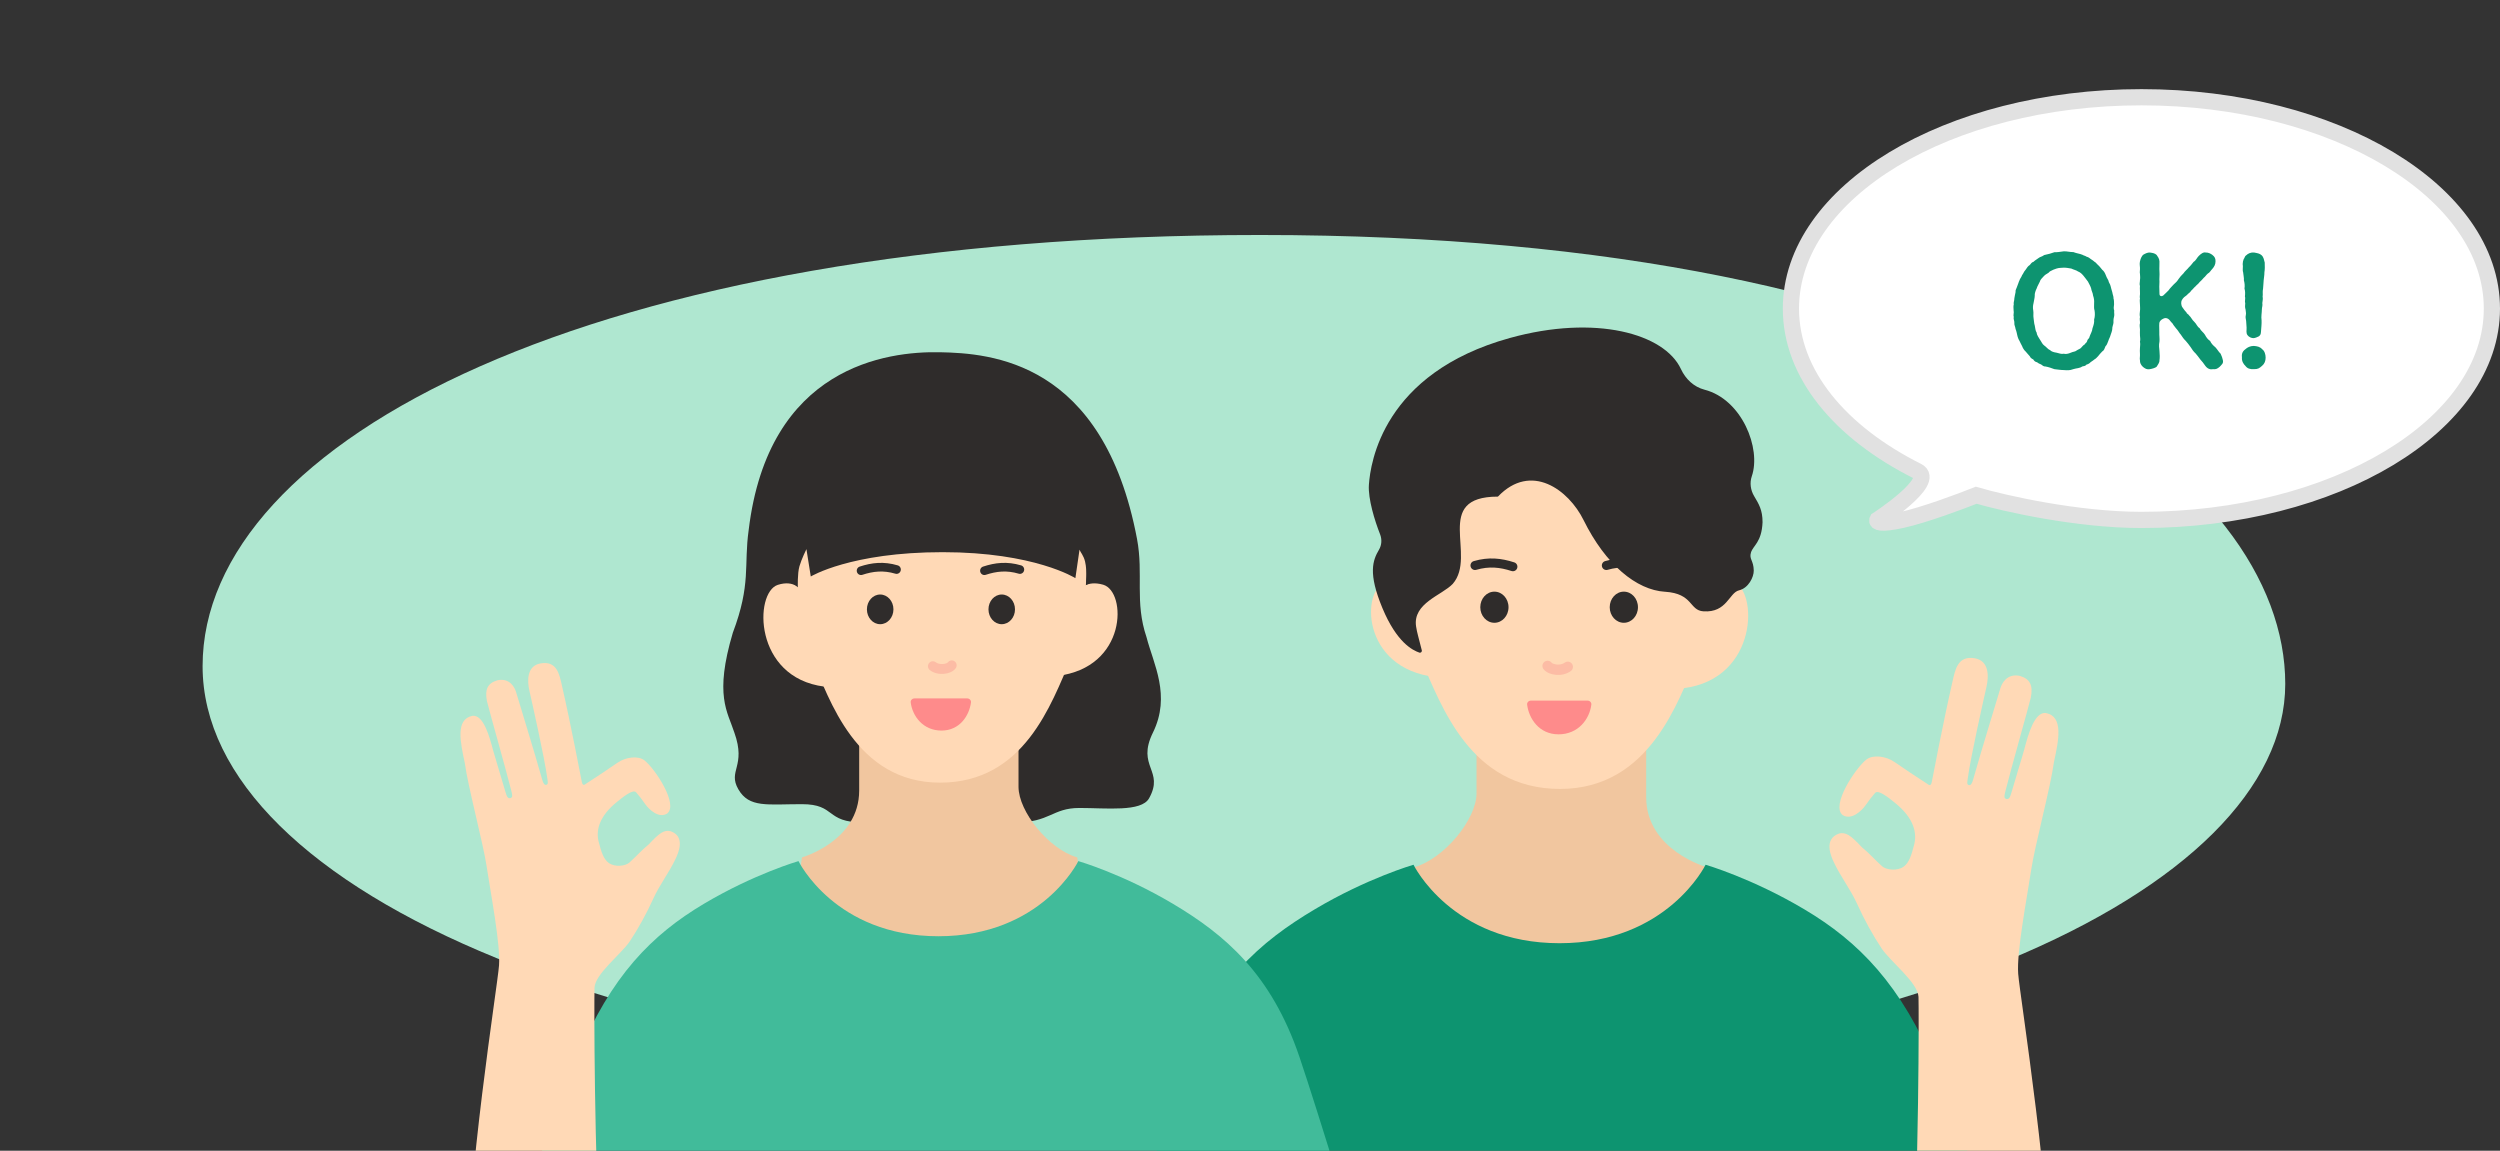 <svg width="617" height="284" viewBox="0 0 617 284" fill="none" xmlns="http://www.w3.org/2000/svg">
<rect x="0" y="0" width="617" height="284" fill="#333333" stroke="none"/>
<path d="M50 164.405C50 219.804 156.5 266.975 311 266.975C465.5 266.975 564 219.804 564 168.793C564 117.783 487 57.996 311 57.996C145.5 57.996 50 109.007 50 164.405Z" fill="#AFE7D0"/>
<g clip-path="url(#clip0_7823_38962)">
<path d="M364.407 181.526V195.791C364.407 202.162 356.472 211.945 348.991 214.045C348.991 214.045 342.186 248.555 385.382 248.555C428.577 248.555 421.306 214.045 421.306 214.045C421.306 214.045 406.28 209.883 406.28 196.745V181.603C406.28 181.603 403.213 169.252 385.382 169.252C365.902 169.252 364.407 181.526 364.407 181.526Z" fill="#F1C69F"/>
<path d="M350.741 162.894C355.795 174.195 362.829 194.709 385.018 194.709C407.206 194.709 414.196 172.818 418.604 162.894C423.856 151.062 434.858 92.394 385.906 92.394C336.954 92.394 345.1 150.268 350.741 162.894Z" fill="#FFD9B6"/>
<path d="M354.351 167.1C335.746 165.006 335.925 145.248 342.161 143.481C346.614 142.219 348.288 144.793 348.288 144.793C348.288 144.793 349.412 149.723 350.332 154.487C351.54 160.755 354.351 167.1 354.351 167.1Z" fill="#FFD9B6"/>
<path d="M415.474 169.847C434.078 167.51 433.899 145.491 427.664 143.519C423.211 142.111 421.537 144.986 421.537 144.986C421.537 144.986 420.412 150.479 419.492 155.787C418.285 162.772 415.474 169.847 415.474 169.847Z" fill="#FFD9B6"/>
<path d="M410.925 146.049C403.871 145.614 396.262 139.365 390.832 128.372C387.132 120.874 377.869 114.011 369.684 122.565C353.354 122.565 364.656 137.073 358.542 144.097C355.884 146.914 348.62 148.854 349.489 154.61C349.732 156.236 350.109 157.267 350.901 160.5C350.991 160.865 350.646 161.185 350.294 161.064C348.614 160.481 344.71 158.56 341.177 150.07C337.606 141.478 338.781 138.296 340.334 135.671C341.017 134.518 341.094 133.103 340.602 131.855C339.292 128.545 337.606 123.096 337.842 119.645C338.213 114.286 341.292 92.101 372.617 83.419C393.802 77.548 410.803 82.35 414.854 91.083C415.997 93.548 418.048 95.501 420.681 96.179C429.906 98.561 434.717 110.688 432.34 117.551C431.784 119.165 432.04 120.958 432.909 122.424C434.104 124.434 434.998 125.875 434.998 128.89C434.787 133.84 432.66 134.646 432.142 136.343C431.625 138.04 432.781 138.238 432.826 140.819C432.851 142.426 431.522 145.14 429.203 145.691C426.718 146.28 426.22 151.261 420.406 150.877C416.866 150.647 417.914 146.491 410.931 146.043L410.925 146.049Z" fill="#2F2C2B"/>
<path d="M391.806 172.91H377.833C377.281 172.91 376.829 173.359 376.897 173.907C377.313 177.273 379.807 181.234 384.642 181.234C389.511 181.234 392.301 177.486 392.744 173.907C392.811 173.359 392.358 172.91 391.806 172.91Z" fill="#FE8B8B"/>
<ellipse cx="368.819" cy="149.861" rx="3.485" ry="3.842" fill="#2F2C2B"/>
<ellipse cx="400.763" cy="149.861" rx="3.485" ry="3.842" fill="#2F2C2B"/>
<path fill-rule="evenodd" clip-rule="evenodd" d="M405.455 140.926C402.617 140.004 399.927 139.707 396.767 140.633C396.174 140.807 395.553 140.466 395.38 139.872C395.207 139.278 395.546 138.656 396.139 138.482C399.835 137.399 402.997 137.772 406.144 138.795C406.732 138.986 407.054 139.617 406.863 140.206C406.673 140.795 406.042 141.117 405.455 140.926Z" fill="#2F2C2B"/>
<path fill-rule="evenodd" clip-rule="evenodd" d="M373.035 140.926C370.197 140.004 367.507 139.707 364.347 140.633C363.754 140.807 363.133 140.466 362.96 139.872C362.787 139.278 363.127 138.656 363.719 138.482C367.415 137.399 370.577 137.772 373.725 138.795C374.312 138.986 374.634 139.617 374.443 140.206C374.253 140.795 373.622 141.117 373.035 140.926Z" fill="#2F2C2B"/>
<path fill-rule="evenodd" clip-rule="evenodd" d="M381.171 163.332C381.732 162.904 382.534 163.013 382.961 163.576C382.972 163.59 383.065 163.689 383.324 163.796C383.568 163.897 383.89 163.976 384.252 164.004C385.006 164.061 385.716 163.889 386.156 163.554C386.717 163.126 387.519 163.235 387.946 163.798C388.374 164.36 388.265 165.164 387.703 165.592C386.617 166.42 385.222 166.646 384.058 166.557C383.461 166.512 382.871 166.38 382.347 166.163C381.836 165.951 381.304 165.622 380.927 165.127C380.5 164.564 380.609 163.76 381.171 163.332Z" fill="#FCBCA5"/>
<path d="M455.088 417.257C455.088 417.257 449.829 368.931 449.829 354.181C449.829 347.955 450.04 338.843 450.41 326.978C451.803 326.697 496.868 315.037 496.868 315.037C496.868 315.037 481.921 273.646 477.94 263.998C469.249 242.926 458.622 232.345 445.337 224.439C432.39 216.732 420.939 213.418 420.939 213.418C420.939 213.418 411.519 232.785 384.885 232.785H384.904C358.27 232.785 348.85 213.418 348.85 213.418C348.85 213.418 337.399 216.726 324.452 224.439C311.167 232.351 299.147 242.408 291.849 263.998C287.133 277.944 275.19 317.011 275.19 317.011C275.19 317.011 318.567 326.583 319.928 327.151C320.439 338.306 319.954 349.168 319.954 355.26C319.954 370.011 314.694 417.264 314.694 417.264H455.069L455.088 417.257Z" fill="#0D9470"/>
<path d="M501.29 214.708C502.203 208.668 506.114 194.147 506.913 188.094C508.057 182.749 509.361 176.861 504.939 175.974C502.101 175.623 500.555 181.267 499.583 184.971C499.2 186.446 497.366 192.289 496.452 195.52C496.05 196.944 495.756 197.365 495.085 197.161C494.586 196.957 494.612 196.542 494.925 195.29C496.414 189.403 500.504 175.035 501.2 172.2C501.775 169.218 501.104 167.583 498.478 166.804C495.232 166.146 494.011 168.765 493.679 169.908C493.104 171.874 489.02 185.124 486.931 192.531C486.669 193.457 486.349 193.892 485.851 193.745C485.384 193.508 485.506 193.145 485.659 192.021C486.375 186.721 489.602 172.43 490.254 169.556C490.899 166.74 490.848 163.12 487.448 162.475C483.135 161.67 482.522 165.393 481.895 168.12C479.601 178.126 476.885 192.353 476.764 192.998C476.674 193.47 476.451 193.924 476.042 193.713C472.559 191.44 470.022 189.786 467.69 188.145C465.364 186.497 462.188 186.248 460.648 187.436C457.919 189.556 451.752 198.872 454.801 201.184C456.967 202.487 459.446 200.118 460.43 198.732C461.363 197.429 461.734 196.886 462.757 195.711C463.562 194.722 466.373 197.104 467.556 198.042C472.457 201.925 473.192 205.705 472.367 208.623C471.767 210.992 471.166 212.914 469.837 213.878C468.233 215.047 465.536 214.702 464.514 213.808C462.495 211.988 461.606 210.826 459.485 209.076C456.705 206.082 455.561 205.36 453.938 205.698C449.887 207.052 451.995 211.554 452.602 212.825C454.27 216.388 456.73 219.517 458.36 223.125C460.015 226.809 462.29 230.947 464.412 234.114C466.527 237.288 473.383 242.556 473.486 246.036C473.588 249.516 473.646 287.325 471.767 320.804C469.409 321.826 461.709 323.435 456.168 325.472C459.127 332.158 467.268 350.567 482.528 350.433C500.727 350.567 506.383 338.946 506.364 324.055C506.555 295.594 498.478 245.666 498.088 240.308C497.698 234.944 500.114 222.429 501.296 214.702L501.29 214.708Z" fill="#FFD9B6"/>
</g>
<g clip-path="url(#clip1_7823_38962)">
<g clip-path="url(#clip2_7823_38962)">
<path d="M181.242 180.817C179.55 175.573 176.256 171.671 180.858 156.175C185.418 144.098 183.54 139.598 184.77 130.837C189.624 90.375 218.97 86.675 231.924 86.931C244.362 87.182 272.31 88.977 280.62 133.029C282.264 141.748 279.996 148.531 282.972 157.293C284.664 163.868 289.05 171.641 284.538 180.817C280.398 189.237 287.454 190.11 283.59 197.022C281.676 200.441 273.114 199.409 266.394 199.409C259.674 199.409 259.152 202.981 250.626 202.981C242.1 202.981 237.786 199.409 231.66 199.409C225.534 199.409 220.86 202.981 213.03 202.981C203.55 202.981 206.418 198.469 197.898 198.469C189.378 198.469 184.89 199.44 182.22 194.793C179.55 190.147 184.224 189.194 181.248 180.824L181.242 180.817Z" fill="#2F2C2B"/>
<path d="M251.37 180.585V194.189C251.37 200.264 258.822 209.593 265.848 211.596C265.848 211.596 272.238 244.505 231.672 244.505C191.106 244.505 197.934 211.596 197.934 211.596C197.934 211.596 212.046 207.627 212.046 195.098V180.659C212.046 180.659 214.926 168.881 231.672 168.881C249.966 168.881 251.37 180.585 251.37 180.585Z" fill="#F1C69F"/>
<path d="M264.204 162.819C259.458 173.595 252.852 193.158 232.014 193.158C211.176 193.158 204.612 172.282 200.472 162.819C195.54 151.536 185.208 95.59 231.18 95.59C277.152 95.59 269.502 150.778 264.204 162.819Z" fill="#FFD9B6"/>
<path d="M203.412 169.449C185.94 167.221 186.108 146.224 191.964 144.343C196.146 143 197.718 145.741 197.718 145.741C197.718 145.741 198.774 150.98 199.638 156.041C200.772 162.703 203.412 169.449 203.412 169.449Z" fill="#FFD9B6"/>
<path d="M260.814 166.83C278.286 164.833 278.118 145.992 272.262 144.306C268.08 143.104 266.508 145.558 266.508 145.558C266.508 145.558 265.452 150.259 264.588 154.802C263.454 160.779 260.814 166.83 260.814 166.83Z" fill="#FFD9B6"/>
<path d="M230.364 90.192C214.854 90.192 199.536 101.872 195.318 113.503C191.868 123.022 193.434 142.883 194.442 143.28C195.45 143.677 196.908 144.947 196.908 144.947C196.908 144.947 196.782 141.552 197.298 139.763C197.814 137.974 199.026 135.526 199.026 135.526L200.1 142.279C200.1 142.279 209.946 136.271 232.65 136.277C255.354 136.277 265.404 142.688 265.404 142.688L266.424 135.66C266.664 136.332 267.438 137.089 267.792 138.591C268.356 140.984 268.056 144.361 268.056 144.361C270.366 143.066 271.812 143.085 272.82 138.719C273.966 133.737 272.538 123.449 270.378 115.286C267.018 102.574 246.654 90.186 230.364 90.186V90.192Z" fill="#2F2C2B"/>
<path d="M225.7 172.369H238.7C239.252 172.369 239.705 172.818 239.635 173.366C239.226 176.565 236.886 180.306 232.366 180.306C227.815 180.306 225.197 176.765 224.764 173.366C224.694 172.818 225.147 172.369 225.7 172.369Z" fill="#FE8B8B"/>
<ellipse cx="3.273" cy="3.663" rx="3.273" ry="3.663" transform="matrix(-1 0 0 1 250.5 146.725)" fill="#2F2C2B"/>
<ellipse cx="3.273" cy="3.663" rx="3.273" ry="3.663" transform="matrix(-1 0 0 1 220.5 146.725)" fill="#2F2C2B"/>
<path fill-rule="evenodd" clip-rule="evenodd" d="M212.821 141.868C215.486 140.988 218.013 140.705 220.98 141.588C221.537 141.753 222.12 141.428 222.283 140.862C222.445 140.296 222.126 139.702 221.57 139.537C218.099 138.504 215.129 138.86 212.173 139.835C211.622 140.017 211.319 140.619 211.498 141.181C211.677 141.742 212.269 142.05 212.821 141.868Z" fill="#2F2C2B"/>
<path fill-rule="evenodd" clip-rule="evenodd" d="M243.267 141.868C245.932 140.988 248.459 140.705 251.426 141.588C251.983 141.753 252.566 141.428 252.729 140.862C252.892 140.296 252.572 139.702 252.016 139.537C248.545 138.504 245.576 138.86 242.62 139.835C242.068 140.017 241.766 140.619 241.945 141.181C242.123 141.742 242.716 142.05 243.267 141.868Z" fill="#2F2C2B"/>
<path fill-rule="evenodd" clip-rule="evenodd" d="M235.627 163.235C235.099 162.827 234.346 162.931 233.945 163.468C233.935 163.481 233.847 163.575 233.605 163.678C233.375 163.774 233.073 163.849 232.732 163.876C232.025 163.931 231.358 163.766 230.945 163.447C230.418 163.038 229.665 163.142 229.263 163.679C228.862 164.216 228.964 164.982 229.492 165.39C230.511 166.18 231.822 166.396 232.915 166.311C233.475 166.267 234.03 166.142 234.522 165.934C235.001 165.733 235.502 165.419 235.855 164.946C236.256 164.41 236.154 163.644 235.627 163.235Z" fill="#FCBCA5"/>
</g>
<path d="M164.355 407.705C164.355 407.705 169.393 361.431 169.393 347.307C169.393 341.345 169.191 332.62 168.836 321.259C167.501 320.99 124.329 309.825 124.329 309.825C124.329 309.825 138.648 270.191 142.462 260.952C150.788 240.774 160.969 230.643 173.697 223.073C186.1 215.693 197.07 212.52 197.07 212.52C197.07 212.52 206.094 231.065 231.61 231.065H231.592C257.108 231.065 266.132 212.52 266.132 212.52C266.132 212.52 277.103 215.687 289.506 223.073C302.233 230.649 313.749 240.279 320.74 260.952C325.258 274.306 336.7 311.714 336.7 311.714C336.7 311.714 295.144 320.88 293.84 321.424C293.35 332.106 293.815 342.507 293.815 348.34C293.815 362.464 298.854 407.711 298.854 407.711H164.373L164.355 407.705Z" fill="#41BB9A"/>
<path d="M120.093 213.754C119.217 207.97 115.471 194.065 114.705 188.269C113.61 183.151 112.361 177.513 116.597 176.664C119.315 176.327 120.797 181.732 121.727 185.279C122.095 186.691 123.852 192.286 124.727 195.38C125.113 196.743 125.394 197.147 126.037 196.951C126.515 196.756 126.49 196.358 126.19 195.16C124.764 189.522 120.846 175.765 120.178 173.05C119.627 170.194 120.27 168.629 122.786 167.883C125.896 167.253 127.066 169.76 127.384 170.855C127.935 172.738 131.847 185.426 133.849 192.518C134.1 193.405 134.406 193.821 134.883 193.68C135.33 193.454 135.214 193.105 135.067 192.029C134.381 186.954 131.29 173.27 130.665 170.519C130.047 167.822 130.096 164.355 133.353 163.738C137.485 162.967 138.073 166.532 138.673 169.143C140.871 178.724 143.472 192.347 143.589 192.965C143.674 193.417 143.889 193.851 144.281 193.65C147.617 191.473 150.047 189.889 152.282 188.318C154.51 186.74 157.553 186.502 159.028 187.639C161.642 189.669 167.55 198.59 164.63 200.803C162.555 202.051 160.179 199.782 159.236 198.455C158.343 197.208 157.988 196.688 157.008 195.563C156.237 194.616 153.543 196.896 152.41 197.795C147.715 201.513 147.011 205.132 147.801 207.927C148.376 210.195 148.952 212.036 150.225 212.959C151.762 214.078 154.345 213.748 155.325 212.892C157.259 211.149 158.11 210.036 160.143 208.361C162.806 205.493 163.901 204.802 165.456 205.126C169.338 206.423 167.317 210.733 166.736 211.95C165.138 215.362 162.781 218.358 161.22 221.813C159.634 225.341 157.455 229.303 155.422 232.336C153.396 235.375 146.827 240.419 146.729 243.751C146.631 247.084 146.576 283.287 148.376 315.346C150.635 316.324 158.012 317.865 163.32 319.815C160.485 326.217 152.686 343.845 138.067 343.717C120.631 343.845 115.214 332.717 115.232 318.458C115.048 291.206 122.786 243.397 123.16 238.267C123.533 233.131 121.219 221.146 120.087 213.748L120.093 213.754Z" fill="#FFD9B6"/>
</g>
<path d="M528.5 128.317C576.273 128.317 615 104.965 615 76.158C615 47.352 576.273 24 528.5 24C480.727 24 442 47.352 442 76.158C442 92.297 454.155 106.723 473.247 116.291C478.111 118.729 463.339 128.317 463.339 128.317C463.085 128.824 463.949 129.535 469.436 128.317C474.923 127.098 483.916 123.748 487.727 122.225C494.713 124.256 512.648 128.317 528.5 128.317Z" fill="white" stroke="#E1E1E1" stroke-width="4"/>
<path d="M521.787 76.642C521.713 77.234 521.898 77.604 521.75 78.159C521.602 78.677 521.565 79.269 521.602 79.676C521.565 80.12 521.269 80.712 521.306 81.193C521.306 81.637 521.01 82.303 520.899 82.673C520.751 83.265 520.455 83.672 520.344 84.116C520.122 84.597 520.011 85.152 519.641 85.448C519.419 86.003 519.271 86.521 518.827 86.743C518.42 87.113 518.087 87.594 517.791 87.927C517.421 88.297 517.31 88.482 516.903 88.704C516.755 88.852 516.422 89.074 515.978 89.37C515.719 89.703 515.164 89.962 514.979 89.962C514.683 90.332 514.313 90.369 513.906 90.443C513.24 90.924 512.463 90.85 511.686 91.109C510.798 91.442 510.243 91.405 509.355 91.331C508.578 91.331 507.801 91.183 507.024 91.109C506.395 90.887 505.655 90.591 504.804 90.443C504.434 90.517 503.99 90.147 503.768 89.962C503.472 89.814 502.991 89.666 502.769 89.407C502.399 89.37 502.029 89.111 501.807 88.704C501.363 88.519 501.067 88.223 500.956 87.927C500.549 87.52 500.179 87.002 499.92 86.743C499.587 86.484 499.18 85.818 499.069 85.448C498.847 85.004 498.551 84.486 498.403 84.116C498.181 83.783 497.959 83.228 497.848 82.673C497.774 82.377 497.663 81.711 497.441 81.193C497.367 80.564 497.071 80.194 497.145 79.676C497.182 79.121 496.849 78.788 496.997 78.159C496.812 77.752 497.108 77.197 496.96 76.642C496.96 76.087 496.849 75.606 496.997 75.125C496.886 74.681 497.145 74.237 497.145 73.608C497.256 73.201 497.256 72.757 497.441 72.091C497.367 71.536 497.663 71.277 497.848 70.648C498.107 70.093 498.181 69.612 498.403 69.205C498.477 68.835 498.847 68.502 499.069 67.873C499.328 67.614 499.439 67.096 499.92 66.578C500.216 66.134 500.512 65.653 500.919 65.431C501.178 65.209 501.363 64.728 501.807 64.654C502.14 64.395 502.288 64.21 502.732 63.951C502.954 63.84 503.324 63.47 503.731 63.359C504.175 63.248 504.434 62.878 504.804 62.878C505.618 62.73 506.136 62.545 507.024 62.249C507.727 62.286 508.393 62.138 509.355 62.027C510.132 61.99 510.946 62.249 511.686 62.212C512.537 62.545 513.203 62.582 513.943 62.878C514.091 63.026 514.609 63.1 514.979 63.359C515.349 63.433 515.793 63.729 515.978 63.914C516.422 64.173 516.718 64.432 516.94 64.617C517.236 64.728 517.495 65.172 517.791 65.394C518.272 65.838 518.531 66.245 518.827 66.578C519.234 66.874 519.53 67.429 519.678 67.836C519.789 68.132 520.011 68.687 520.344 69.205C520.455 69.834 520.751 69.982 520.899 70.611C520.973 71.018 521.158 71.536 521.306 72.091C521.417 72.794 521.676 73.275 521.602 73.608C521.75 73.941 521.75 74.755 521.75 75.125C521.676 75.606 521.602 76.235 521.787 76.642ZM516.829 78.862C517.051 78.159 517.051 77.308 516.94 76.642C516.755 76.161 516.829 75.495 516.829 74.792C516.866 74.237 516.829 73.682 516.57 72.942C516.533 72.313 516.163 71.795 516.089 71.166C515.978 70.722 515.571 70.019 515.312 69.501C514.942 69.057 514.572 68.465 514.202 68.058C513.758 67.54 513.462 67.244 512.833 66.985C512.463 66.689 511.686 66.541 511.205 66.282C510.465 66.171 510.058 66.06 509.355 66.06C508.541 66.134 508.282 66.06 507.542 66.282C507.135 66.393 506.506 66.652 505.914 66.985C505.581 67.466 504.915 67.614 504.508 68.058C504.027 68.613 503.546 68.983 503.435 69.501C503.139 70.204 502.843 70.537 502.658 71.166C502.399 71.647 502.103 72.535 502.177 72.942C502.177 73.46 501.955 74.311 501.881 74.792C501.696 75.495 501.696 76.05 501.807 76.642C501.918 77.271 501.77 77.9 501.881 78.492C501.992 79.047 501.992 79.861 502.177 80.342C502.362 81.119 502.288 81.526 502.658 82.118C502.695 82.747 503.213 83.376 503.435 83.783C503.879 84.412 504.027 84.93 504.508 85.263C505.026 85.596 505.47 86.262 505.914 86.373C506.247 86.78 506.987 86.965 507.542 87.039C508.208 87.187 508.726 87.446 509.355 87.298C509.762 87.446 510.428 87.298 510.798 87.15C511.205 86.965 511.686 86.817 512.167 86.706C512.648 86.447 512.907 86.225 513.425 86.003C513.869 85.633 513.98 85.3 514.498 85.004C514.646 84.671 514.979 84.634 515.127 84.153C515.164 83.672 515.608 83.635 515.682 83.154C515.867 82.525 516.385 81.748 516.422 81.045C516.718 80.194 516.903 79.602 516.829 78.862ZM548.605 88.889C548.79 89.703 548.309 89.962 547.865 90.48C547.236 91.035 546.866 91.183 546.2 91.109C545.497 91.257 544.831 91.035 544.276 90.295C543.869 89.703 543.425 89.111 543.055 88.741C542.648 88.223 542.204 87.557 541.871 87.224C541.427 86.854 540.909 86.114 540.65 85.67C540.28 85.115 539.799 84.56 539.429 84.116C539.022 83.746 538.578 83.154 538.208 82.562C537.875 82.229 537.542 81.526 537.024 81.008C536.913 80.823 536.654 80.564 536.395 80.194C536.247 79.787 535.877 79.602 535.581 79.158C535.026 78.381 534.286 78.418 533.916 78.64C533.287 78.899 532.917 79.417 532.917 79.75C532.843 80.564 532.954 81.341 532.917 82.007C532.88 82.784 533.028 83.561 532.954 84.301C532.769 85.189 532.88 85.929 532.954 86.595C533.028 87.446 533.065 88.26 532.954 88.926C532.991 89.518 532.51 90.073 532.251 90.517C531.918 90.813 531.067 91.035 530.586 91.109C529.846 91.257 529.402 90.961 528.884 90.554C528.366 90.073 528.107 89.518 528.144 88.926C528.033 88.408 528.181 88.038 528.144 87.372C528.107 86.854 528.107 86.299 528.144 85.855C528.181 85.3 528.255 84.856 528.144 84.338C528.255 83.894 528.218 83.413 528.144 82.821C528.144 82.192 528.107 81.859 528.144 81.304C528.107 80.86 527.996 80.12 528.144 79.787C528.181 79.269 527.996 78.788 528.144 78.233C528.033 77.863 528.07 77.16 528.144 76.716C528.218 76.272 528.144 75.532 528.144 75.199C528.144 74.644 528.033 74.163 528.144 73.645C527.996 73.238 528.218 72.757 528.144 72.128C528.181 71.721 528.07 71.277 528.144 70.611C527.959 70.019 528.144 69.76 528.144 69.094C528.255 68.502 528.144 67.984 528.144 67.577C528.033 67.133 528.181 66.763 528.144 66.06C528.144 65.727 527.996 65.135 528.144 64.506C528.329 63.655 528.588 63.285 528.884 62.915C529.476 62.545 530.068 62.286 530.586 62.323C531.363 62.434 531.807 62.508 532.251 62.915C532.51 63.322 532.917 63.766 532.954 64.506C532.991 65.505 532.88 66.208 532.954 67.022C533.028 67.947 532.88 68.724 532.954 69.538C532.917 70.315 532.88 71.129 532.954 72.313C532.88 73.312 533.62 73.127 533.879 72.942C534.471 72.424 534.767 72.054 535.211 71.647C535.581 71.092 535.84 70.907 536.432 70.241C537.024 69.723 537.283 69.464 537.69 68.835C537.949 68.465 538.393 67.91 538.911 67.429C539.133 67.022 539.91 66.393 540.169 66.023C540.724 65.505 541.057 65.024 541.39 64.617C541.945 64.321 542.167 63.655 542.648 63.174C543.203 62.619 543.795 62.175 544.387 62.323C544.979 62.286 545.645 62.619 546.015 62.915C546.644 63.396 546.792 63.84 546.792 64.469C546.792 65.246 546.496 65.801 545.978 66.393C545.682 66.652 545.349 67.318 544.942 67.466C544.387 67.947 544.276 68.28 543.906 68.539C543.61 68.872 543.166 69.39 542.87 69.612C542.648 69.982 542.093 70.352 541.834 70.685C541.501 70.944 541.094 71.499 540.798 71.721C540.502 72.276 539.947 72.461 539.762 72.794C539.207 73.201 538.837 73.423 538.467 74.089C538.245 74.496 538.245 75.421 538.689 75.939C538.911 76.235 539.207 76.716 539.577 77.049C539.725 77.53 540.058 77.456 540.28 77.863C540.761 78.27 540.983 78.936 541.575 79.454C542.093 79.935 542.241 80.601 542.87 81.008C543.166 81.637 543.869 82.081 544.165 82.599C544.535 83.302 544.905 83.783 545.46 84.153C545.719 84.745 546.163 85.226 546.755 85.707C547.31 86.299 547.532 86.817 548.05 87.298C548.346 87.927 548.494 88.371 548.605 88.889ZM553.606 67.207C553.384 66.578 553.643 65.838 553.495 65.172C553.532 64.617 553.569 64.395 553.754 63.914C553.976 63.766 553.939 63.285 554.346 63.026C554.827 62.545 555.53 62.249 556.307 62.323C557.084 62.471 557.676 62.545 558.157 62.989C558.712 63.507 558.749 64.173 558.934 64.802C558.971 65.616 558.971 66.615 558.86 67.17C558.86 68.058 558.712 68.539 558.675 69.168C558.638 70.056 558.564 70.426 558.527 71.203C558.342 72.054 558.527 72.609 558.416 73.201C558.527 73.682 558.416 74.2 558.342 74.792C558.453 75.495 558.231 75.828 558.231 76.346C558.231 77.197 558.009 78.085 558.157 79.084C558.194 79.898 558.083 80.86 558.009 81.896C557.972 82.525 557.824 82.784 557.417 83.043C557.047 83.228 556.603 83.413 556.196 83.45C555.715 83.487 555.012 83.191 554.679 82.71C554.272 82.155 554.494 81.489 554.457 80.823C554.457 80.379 554.346 79.602 554.346 79.195C554.272 78.566 554.124 78.381 554.272 77.752C554.383 77.197 554.235 76.975 554.198 76.346C554.05 75.976 554.05 75.347 554.124 74.792C553.939 74.311 554.235 73.645 554.05 73.201C554.124 72.387 554.124 71.869 553.939 71.203C554.05 70.574 553.976 69.834 553.791 69.168C553.865 68.65 553.643 67.836 553.606 67.207ZM559.156 88.26C559.156 89.074 558.897 89.777 558.268 90.295C557.565 90.887 557.343 91.109 556.233 91.109C555.345 91.146 554.679 90.998 554.161 90.295C553.717 89.888 553.236 89.148 553.31 88.26C553.236 87.594 553.273 86.817 554.161 86.188C554.642 85.744 555.345 85.374 556.233 85.374C557.084 85.448 557.75 85.559 558.305 86.188C558.897 86.595 559.156 87.483 559.156 88.26Z" fill="#0D9470"/>
<defs>
<clipPath id="clip0_7823_38962">
<rect width="613" height="284" fill="white"/>
</clipPath>
<clipPath id="clip1_7823_38962">
<rect width="565" height="231" fill="white" transform="matrix(-1 0 0 1 614.5 53)"/>
</clipPath>
<clipPath id="clip2_7823_38962">
<rect width="108" height="185" fill="white" transform="matrix(-1 0 0 1 286.5 79)"/>
</clipPath>
</defs>
</svg>
